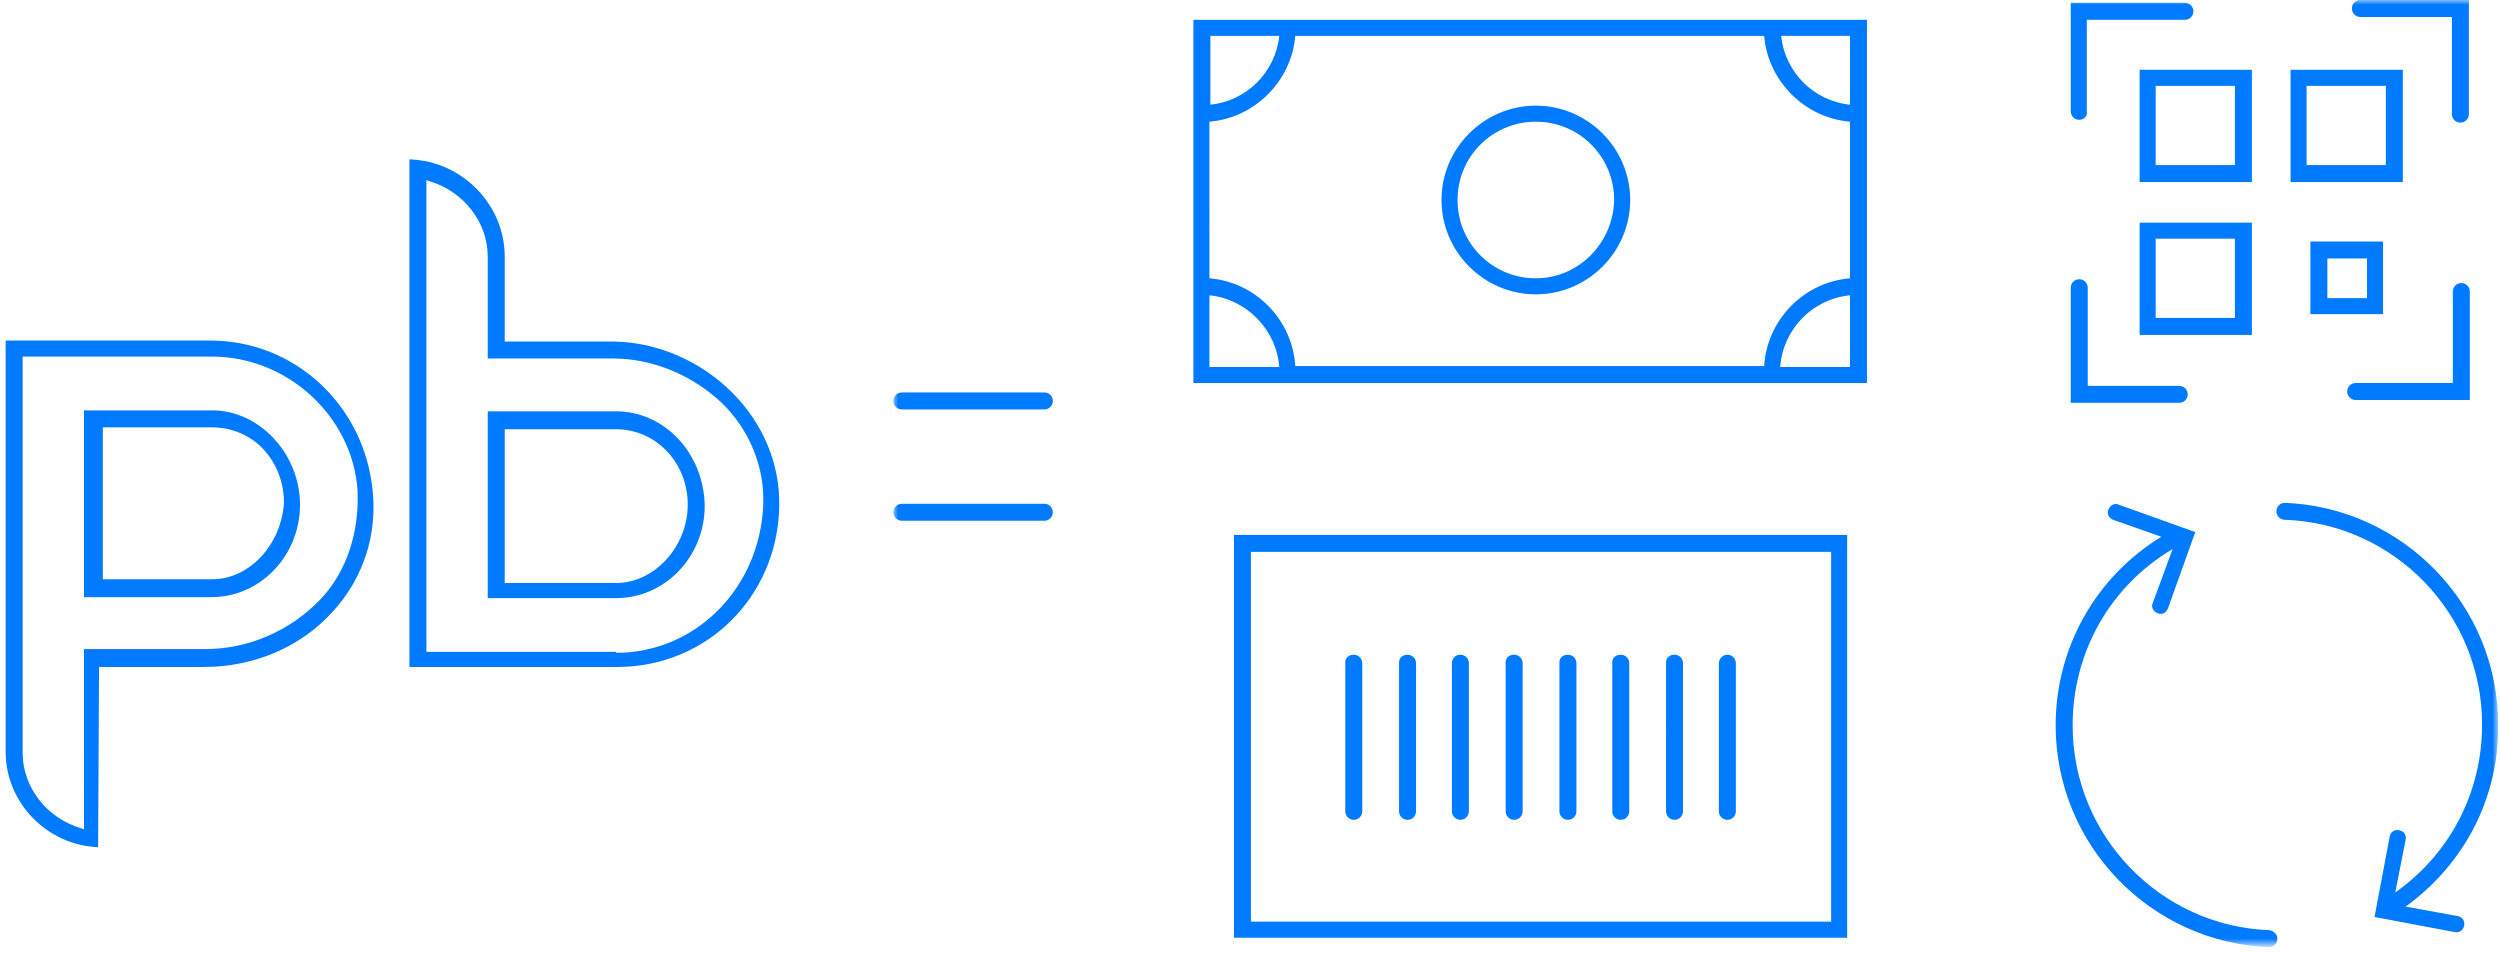 <?xml version="1.0" encoding="UTF-8"?> <svg xmlns="http://www.w3.org/2000/svg" xmlns:xlink="http://www.w3.org/1999/xlink" version="1.1" id="Camada_1" x="0px" y="0px" viewBox="0 0 265 101" style="enable-background:new 0 0 265 101;" xml:space="preserve"> <style type="text/css"> .st0{filter:url(#Adobe_OpacityMaskFilter);} .st1{fill-rule:evenodd;clip-rule:evenodd;fill:#FFFFFF;} .st2{mask:url(#mask-2_00000063595092422661047370000016213997563819918226_);fill-rule:evenodd;clip-rule:evenodd;fill:#007BFF;} .st3{fill-rule:evenodd;clip-rule:evenodd;fill:#007BFF;} </style> <g id="Desk"> <g id="Fluxos-PT" transform="translate(-823, -1056)"> <g id="modelo-hibrido-2" transform="translate(823, 1056)"> <g id="Clip-2"> </g> <defs> <filter id="Adobe_OpacityMaskFilter" filterUnits="userSpaceOnUse" x="94.7" y="0" width="170.2" height="100.4"> <feColorMatrix type="matrix" values="1 0 0 0 0 0 1 0 0 0 0 0 1 0 0 0 0 0 1 0"></feColorMatrix> </filter> </defs> <mask maskUnits="userSpaceOnUse" x="94.7" y="0" width="170.2" height="100.4" id="mask-2_00000063595092422661047370000016213997563819918226_"> <g class="st0"> <polygon id="path-1_00000176763941851955467380000000150276506052568971_" class="st1" points="0,0 264.9,0 264.9,100.4 0,100.4 "></polygon> </g> </mask> <path id="Fill-1" class="st2" d="M110.7,55.2H95.6c-0.5,0-0.9-0.4-0.9-0.9c0-0.5,0.4-0.9,0.9-0.9h15.1c0.5,0,0.9,0.4,0.9,0.9 C111.6,54.8,111.2,55.2,110.7,55.2L110.7,55.2z M110.7,43.4H95.6c-0.5,0-0.9-0.4-0.9-0.9c0-0.5,0.4-0.9,0.9-0.9h15.1 c0.5,0,0.9,0.4,0.9,0.9C111.6,43,111.2,43.4,110.7,43.4L110.7,43.4z M246.7,31.6h4.2v-4.2h-4.2V31.6z M244.9,33.3h7.7v-7.7h-7.7 V33.3z M228.5,33.7h8.4v-8.4h-8.4V33.7z M226.8,35.5h11.9V23.6h-11.9V35.5z M244.5,17.5h8.4V9.1h-8.4V17.5z M242.8,19.3h11.9V7.4 h-11.9V19.3z M228.5,17.5h8.4V9.1h-8.4V17.5z M226.8,19.3h11.9V7.4h-11.9V19.3z M221.3,40.9h9.7c0.5,0,0.9,0.4,0.9,0.9 c0,0.5-0.4,0.9-0.9,0.9h-11.5V30.5c0-0.5,0.4-0.9,0.9-0.9s0.9,0.4,0.9,0.9V40.9z M260.9,30L260.9,30c0.5,0,0.9,0.4,0.9,0.9v11.5 h-12.1c-0.5,0-0.9-0.4-0.9-0.9c0-0.5,0.4-0.9,0.9-0.9H260v-9.7C260,30.4,260.4,30,260.9,30L260.9,30z M261.7,0v12.1 c0,0.5-0.4,0.9-0.9,0.9c-0.5,0-0.9-0.4-0.9-0.9V1.8h-9.7c-0.5,0-0.9-0.4-0.9-0.9s0.4-0.9,0.9-0.9H261.7z M220.4,12.7L220.4,12.7 c-0.5,0-0.9-0.4-0.9-0.9V0.3h12.1c0.5,0,0.9,0.4,0.9,0.9c0,0.5-0.4,0.9-0.9,0.9h-10.4v9.7C221.3,12.3,220.9,12.7,220.4,12.7 L220.4,12.7z M241.4,99.5L241.4,99.5c0,0.5-0.4,0.9-0.9,0.9c-12.5-0.5-22.6-10.8-22.6-23.5c0-8.3,4.3-15.8,11.2-20l-5.1-1.8 c-0.5-0.2-0.7-0.7-0.5-1.1c0.2-0.5,0.7-0.7,1.1-0.5l8.1,2.9l-2.9,8.1c-0.2,0.5-0.7,0.7-1.1,0.5c-0.5-0.2-0.7-0.7-0.5-1.1l2.1-5.7 c-6.6,3.9-10.6,10.9-10.6,18.7c0,11.7,9.3,21.3,20.9,21.7C241,98.7,241.4,99,241.4,99.5L241.4,99.5z M255,96.1l5.5,1 c0.5,0.1,0.8,0.5,0.7,1c-0.1,0.5-0.5,0.8-1,0.7l-8.5-1.6l1.6-8.5c0.1-0.5,0.5-0.8,1-0.7c0.5,0.1,0.8,0.5,0.7,1l-1.1,5.6 c5.8-4.1,9.2-10.6,9.2-17.8c0-11.7-9.3-21.3-20.9-21.7c-0.5,0-0.9-0.4-0.9-0.9c0-0.5,0.4-0.9,0.9-0.9 c12.5,0.5,22.6,10.8,22.6,23.5C264.9,84.6,261.2,91.6,255,96.1L255,96.1z M162.8,29.5c-4.6,0-8.3-3.7-8.3-8.3 c0-4.6,3.7-8.3,8.3-8.3c4.6,0,8.3,3.7,8.3,8.3C171,25.8,167.3,29.5,162.8,29.5L162.8,29.5z M162.8,11.2c-5.5,0-10,4.5-10,10 s4.5,10,10,10c5.5,0,10-4.5,10-10S168.3,11.2,162.8,11.2L162.8,11.2z M188.7,38.9c0.3-4,3.4-7.2,7.4-7.6v7.6H188.7z M128.2,31.3 c3.9,0.4,7.1,3.6,7.4,7.6h-7.4V31.3z M135.6,3.8c-0.4,3.9-3.5,6.9-7.3,7.3V3.8H135.6z M196.1,12.9v16.6c-4.9,0.4-8.8,4.4-9.1,9.3 h-49.7c-0.3-4.9-4.2-8.9-9.1-9.3V12.9c4.8-0.4,8.7-4.3,9.1-9.1H187C187.4,8.6,191.3,12.5,196.1,12.9L196.1,12.9z M196.1,11.1 c-3.9-0.4-6.9-3.5-7.3-7.3h7.3V11.1z M126.5,40.6h71.4V2.1h-71.4V40.6z M183.1,69.4L183.1,69.4c0.5,0,0.9,0.4,0.9,0.9v15.7 c0,0.5-0.4,0.9-0.9,0.9s-0.9-0.4-0.9-0.9V70.2C182.3,69.7,182.7,69.4,183.1,69.4L183.1,69.4z M177.5,69.4L177.5,69.4 c0.5,0,0.9,0.4,0.9,0.9v15.7c0,0.5-0.4,0.9-0.9,0.9s-0.9-0.4-0.9-0.9V70.2C176.6,69.7,177,69.4,177.5,69.4L177.5,69.4z M171.8,69.4L171.8,69.4c0.5,0,0.9,0.4,0.9,0.9v15.7c0,0.5-0.4,0.9-0.9,0.9c-0.5,0-0.9-0.4-0.9-0.9V70.2 C170.9,69.7,171.3,69.4,171.8,69.4L171.8,69.4z M166.2,69.4L166.2,69.4c0.5,0,0.9,0.4,0.9,0.9v15.7c0,0.5-0.4,0.9-0.9,0.9 c-0.5,0-0.9-0.4-0.9-0.9V70.2C165.3,69.7,165.7,69.4,166.2,69.4L166.2,69.4z M160.5,69.4L160.5,69.4c0.5,0,0.9,0.4,0.9,0.9v15.7 c0,0.5-0.4,0.9-0.9,0.9c-0.5,0-0.9-0.4-0.9-0.9V70.2C159.6,69.7,160,69.4,160.5,69.4L160.5,69.4z M154.8,69.4L154.8,69.4 c0.5,0,0.9,0.4,0.9,0.9v15.7c0,0.5-0.4,0.9-0.9,0.9c-0.5,0-0.9-0.4-0.9-0.9V70.2C154,69.7,154.3,69.4,154.8,69.4L154.8,69.4z M149.2,69.4L149.2,69.4c0.5,0,0.9,0.4,0.9,0.9v15.7c0,0.5-0.4,0.9-0.9,0.9c-0.5,0-0.9-0.4-0.9-0.9V70.2 C148.3,69.7,148.7,69.4,149.2,69.4L149.2,69.4z M143.5,69.4L143.5,69.4c0.5,0,0.9,0.4,0.9,0.9v15.7c0,0.5-0.4,0.9-0.9,0.9 c-0.5,0-0.9-0.4-0.9-0.9V70.2C142.6,69.7,143,69.4,143.5,69.4L143.5,69.4z M132.6,97.7h61.5V58.5h-61.5V97.7z M130.8,99.4h65 V56.7h-65V99.4z"></path> </g> </g> </g> <g> <path class="st3" d="M51.7,63.4V43.6h13.6c5.1,0,9.3,4.4,9.4,10c0,5.4-4.2,9.8-9.4,9.8H51.7z M65.3,61.8c4.1,0,7.6-3.9,7.6-8.3 c0-4.5-3.4-8-7.6-8H53.5v16.3H65.3z"></path> <path class="st3" d="M43.4,70.8V16.9l0.1,0c5.5,0.2,10,4.8,10,10.3v9h11.3c4.7,0,9.4,2,12.8,5.4c3.3,3.3,5.1,7.6,5,12.1 c-0.2,9.6-7.7,17-17.2,17H43.4z M65.3,69.2c8.4,0,15.2-6.8,15.6-15.6c0.2-4.1-1.5-8.1-4.4-10.9c-3.2-3-7.4-4.7-11.5-4.7H51.7V27.2 c0-3.6-2.5-6.9-6.2-8l-0.3-0.1v50H65.3z"></path> </g> <g> <path class="st3" d="M8.9,63.2V43.5h13.6c5,0,9.3,4.6,9.3,10c0,5.4-4.2,9.8-9.4,9.8H8.9z M22.5,61.4c3.9,0,7.3-3.6,7.6-8.1 c0-2.2-0.8-4.2-2.2-5.7c-1.4-1.5-3.4-2.3-5.4-2.3H10.9v16.1H22.5z"></path> <path class="st3" d="M10.4,89.8C5,89.6,0.6,85.1,0.6,79.7V36.1h21.7c8.9,0,16.3,6.8,17.2,15.9c0.5,4.7-1,9.3-4.2,12.8 c-3.4,3.8-8.4,5.9-13.7,5.9H10.5L10.4,89.8L10.4,89.8z M2.4,79.8c0,3.6,2.5,6.9,6.2,8l0.3,0.1V68.8h12.9c4.5,0,8.9-1.9,12.1-5.2 c2.8-2.9,4.2-7.1,4-11.6c-0.5-7.8-7.4-14.2-15.4-14.2H2.4V79.8z"></path> </g> </svg> 